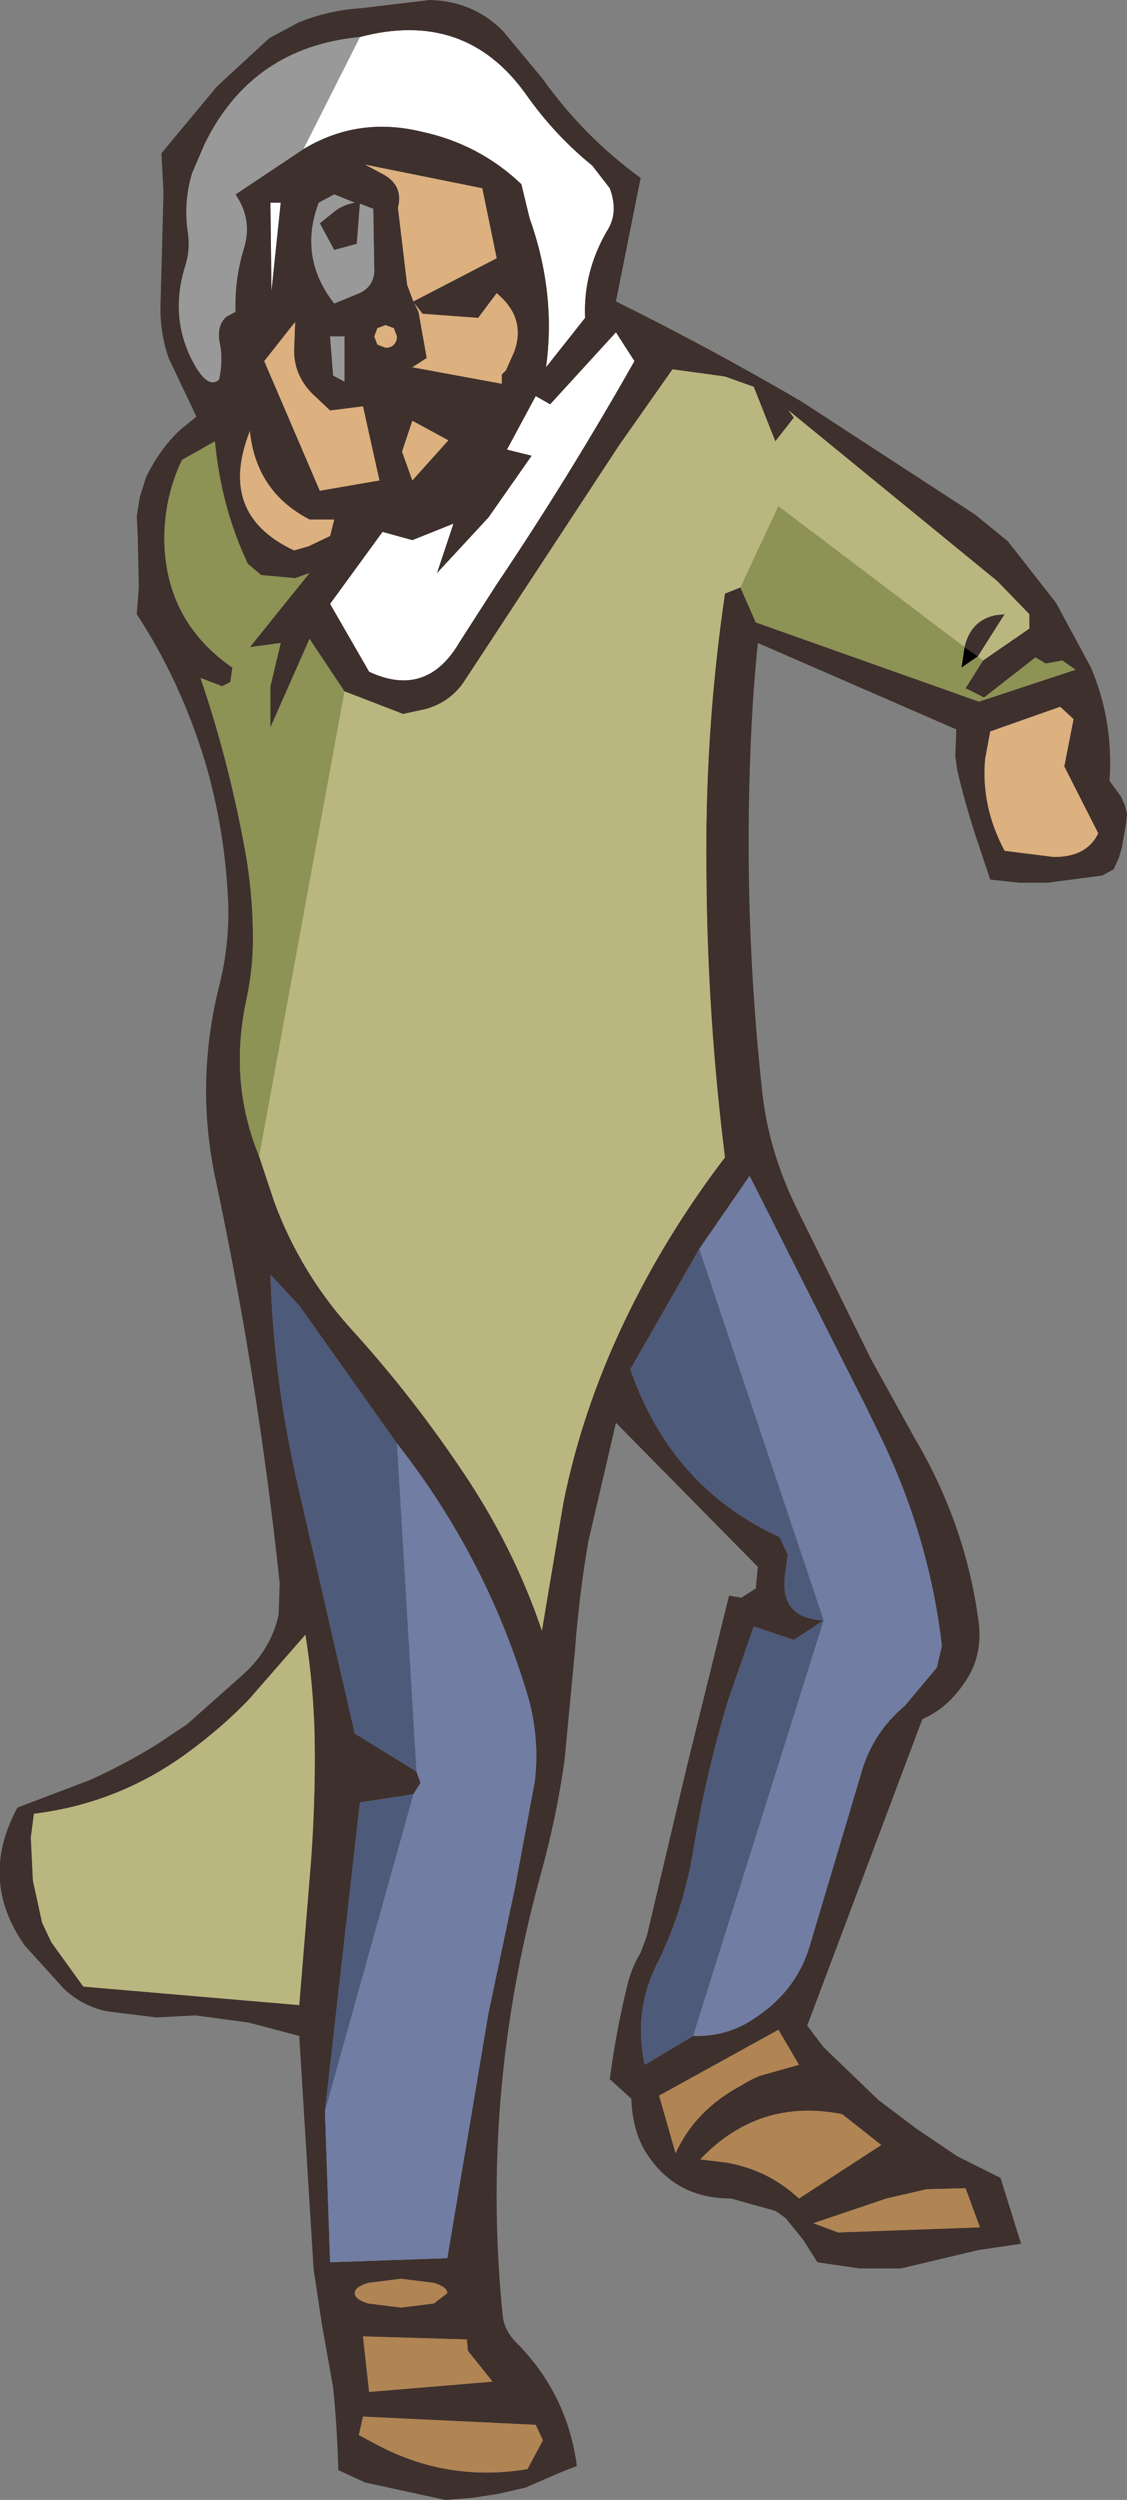 <?xml version="1.0" encoding="UTF-8" standalone="no"?>
<svg xmlns:xlink="http://www.w3.org/1999/xlink" height="121.5px" width="54.8px" xmlns="http://www.w3.org/2000/svg">
  <rect width="100%" height="100%" fill="#808080" stroke="none"/>
  <g transform="matrix(1.0, 0.0, 0.0, 1.0, 27.4, 60.55)">
    <path d="M20.15 -28.65 L19.35 -28.1 19.5 -29.1 20.15 -28.65" fill="#000000" fill-rule="evenodd" stroke="none"/>
    <path d="M-9.9 -58.75 Q-4.8 -60.1 -1.85 -56.0 -0.45 -54.0 1.4 -52.5 L2.25 -51.4 Q2.7 -50.2 2.1 -49.3 0.95 -47.3 1.05 -45.1 L-0.85 -42.7 Q-0.35 -46.3 -1.65 -49.95 L-2.05 -51.6 Q-4.1 -53.55 -6.9 -54.15 -10.0 -54.9 -12.65 -53.3 L-9.9 -58.75 M3.45 -43.0 Q0.25 -37.35 -3.25 -32.15 L-5.05 -29.35 Q-6.65 -26.6 -9.45 -27.9 L-11.35 -31.2 -8.8 -34.7 -7.35 -34.3 -5.35 -35.1 -6.15 -32.7 -3.65 -35.4 -1.55 -38.4 -2.75 -38.7 -1.35 -41.3 -0.65 -40.9 2.55 -44.4 3.45 -43.0 M-13.75 -50.7 L-14.2 -46.4 -14.25 -50.7 -13.75 -50.7" fill="#ffffff" fill-rule="evenodd" stroke="none"/>
    <path d="M-12.65 -53.3 Q-10.0 -54.9 -6.9 -54.15 -4.1 -53.55 -2.05 -51.6 L-1.65 -49.95 Q-0.35 -46.3 -0.85 -42.7 L1.05 -45.1 Q0.95 -47.3 2.1 -49.3 2.7 -50.2 2.25 -51.4 L1.4 -52.5 Q-0.45 -54.0 -1.85 -56.0 -4.8 -60.1 -9.9 -58.75 -15.15 -58.25 -17.45 -53.55 L-18.05 -52.15 Q-18.5 -50.7 -18.25 -49.15 -18.15 -48.35 -18.4 -47.6 -19.2 -45.0 -17.9 -42.75 -17.25 -41.65 -16.75 -42.1 -16.55 -43.0 -16.7 -43.8 -16.9 -44.7 -16.4 -45.15 L-15.95 -45.4 Q-16.0 -46.95 -15.55 -48.45 -15.1 -49.85 -15.95 -51.1 L-12.65 -53.3 M23.95 -31.25 L25.65 -28.1 Q26.75 -25.5 26.55 -22.6 L27.1 -21.85 27.3 -21.4 27.4 -21.0 27.35 -20.5 27.15 -19.35 27.0 -18.85 26.75 -18.3 26.2 -18.0 23.55 -17.65 22.15 -17.65 20.75 -17.8 20.0 -20.05 Q19.5 -21.6 19.15 -23.1 L19.05 -23.8 19.1 -25.1 9.45 -29.3 Q9.2 -26.85 9.1 -24.3 8.75 -15.95 9.65 -7.6 9.95 -4.65 11.35 -1.8 L14.95 5.5 17.05 9.3 Q19.6 13.6 20.2 18.4 20.35 19.85 19.65 21.0 18.75 22.45 17.45 23.0 L11.85 37.9 12.65 38.95 15.3 41.5 17.15 42.9 19.15 44.25 21.25 45.3 22.25 48.5 20.2 48.8 16.4 49.7 14.4 49.7 12.35 49.4 11.65 48.3 10.8 47.25 10.3 46.9 8.15 46.3 Q5.5 46.3 4.1 44.2 3.35 43.1 3.3 41.45 L2.25 40.5 Q2.55 38.2 3.1 35.95 3.3 35.1 3.75 34.35 L4.05 33.55 6.0 25.3 8.05 17.0 8.65 17.1 9.35 16.65 9.45 15.6 2.55 8.6 1.2 14.4 Q0.75 17.05 0.55 19.75 L0.05 25.0 Q-0.35 27.85 -1.15 30.7 -4.05 41.3 -2.95 52.05 -2.85 52.8 -2.15 53.45 0.2 55.9 0.65 59.3 L0.0 59.55 -1.85 60.35 -3.15 60.65 -4.45 60.85 -5.75 60.95 -9.65 60.1 -10.95 59.5 Q-11.0 57.5 -11.2 55.5 L-11.75 52.4 -12.15 49.75 -12.85 38.4 -15.3 37.75 -17.9 37.4 -19.8 37.5 -22.2 37.2 Q-23.4 36.95 -24.3 36.1 L-26.2 34.0 Q-28.45 30.8 -26.55 27.3 L-23.0 25.95 Q-21.35 25.2 -19.8 24.25 L-18.3 23.25 -15.6 20.85 Q-14.2 19.6 -13.85 17.9 L-13.8 16.4 Q-14.85 6.5 -16.9 -3.15 -17.95 -7.95 -16.7 -12.8 -16.25 -14.65 -16.3 -16.6 -16.45 -20.25 -17.45 -23.6 -18.65 -27.5 -20.75 -30.7 L-20.65 -32.0 -20.7 -34.4 -20.75 -35.45 -20.6 -36.4 -20.3 -37.35 Q-19.65 -38.7 -18.65 -39.65 L-17.85 -40.3 -19.2 -43.15 Q-19.6 -44.3 -19.6 -45.55 L-19.55 -47.4 -19.45 -51.2 -19.55 -53.1 -16.85 -56.35 -14.3 -58.7 -12.9 -59.45 Q-11.45 -60.05 -9.85 -60.15 L-6.5 -60.55 Q-4.4 -60.5 -2.95 -59.05 L-1.0 -56.7 Q1.0 -53.9 3.75 -51.9 L2.55 -45.9 Q7.1 -43.65 11.55 -41.05 L20.0 -35.55 21.6 -34.25 23.95 -31.25 M8.6 -32.0 L9.35 -30.3 20.2 -26.45 24.9 -28.0 24.25 -28.45 23.45 -28.3 22.95 -28.6 20.45 -26.65 19.55 -27.1 20.4 -28.45 22.65 -30.0 22.65 -30.7 21.1 -32.3 10.95 -40.6 11.2 -40.25 10.3 -39.1 9.25 -41.75 7.85 -42.25 5.3 -42.6 2.7 -38.9 -4.85 -27.4 Q-5.5 -26.45 -6.65 -26.1 L-7.8 -25.85 -10.65 -26.95 -12.35 -29.5 -14.25 -25.2 -14.25 -27.2 -13.75 -29.3 -15.25 -29.1 -12.35 -32.7 -13.05 -32.45 -14.7 -32.6 -15.35 -33.15 Q-16.65 -35.9 -16.95 -39.1 L-18.55 -38.2 Q-19.5 -36.2 -19.4 -33.95 -19.2 -30.25 -16.1 -28.1 L-16.2 -27.4 -16.6 -27.2 -17.65 -27.6 Q-16.2 -23.35 -15.4 -18.75 -15.1 -16.85 -15.1 -14.9 -15.1 -13.5 -15.4 -12.05 -16.3 -8.0 -14.8 -4.35 L-14.05 -2.1 Q-12.8 1.25 -10.45 3.9 -7.25 7.4 -4.65 11.35 -2.35 14.85 -1.05 18.7 L0.0 12.45 Q0.9 8.0 2.95 3.7 4.95 -0.5 7.85 -4.3 7.0 -11.1 6.95 -17.95 6.85 -24.9 7.85 -31.7 L8.6 -32.0 M19.5 -29.1 Q19.8 -30.4 21.0 -30.65 L21.45 -30.7 20.15 -28.65 19.5 -29.1 M24.8 -25.6 L24.15 -26.2 20.75 -25.0 20.5 -23.65 Q20.3 -21.35 21.45 -19.2 L23.85 -18.9 Q25.45 -18.9 26.0 -20.05 L24.35 -23.3 24.8 -25.6 M3.45 -43.0 L2.55 -44.4 -0.65 -40.9 -1.35 -41.3 -2.75 -38.7 -1.55 -38.4 -3.65 -35.4 -6.15 -32.7 -5.35 -35.1 -7.35 -34.3 -8.8 -34.7 -11.35 -31.2 -9.45 -27.9 Q-6.65 -26.6 -5.05 -29.35 L-3.25 -32.15 Q0.25 -37.35 3.45 -43.0 M-11.15 -51.1 L-11.9 -50.7 Q-12.9 -48.05 -11.15 -45.8 L-10.05 -46.25 Q-9.25 -46.55 -9.2 -47.35 L-9.25 -50.4 -9.9 -50.65 -10.05 -48.7 -11.15 -48.4 -11.85 -49.7 -11.1 -50.3 Q-10.7 -50.6 -10.15 -50.7 L-11.15 -51.1 M-13.75 -50.7 L-14.25 -50.7 -14.2 -46.4 -13.75 -50.7 M-7.85 -38.6 L-7.35 -37.2 -5.6 -39.15 -7.35 -40.1 -7.85 -38.6 M-8.95 -37.2 L-9.75 -40.8 -11.35 -40.6 -12.2 -41.4 Q-13.1 -42.3 -13.1 -43.5 L-13.05 -44.9 -14.55 -43.0 -11.85 -36.7 -8.95 -37.2 M-8.1 -44.2 L-8.25 -44.6 -8.65 -44.75 -9.05 -44.6 -9.2 -44.2 -9.05 -43.8 -8.65 -43.65 Q-8.4 -43.65 -8.25 -43.8 -8.1 -43.95 -8.1 -44.2 M-3.25 -46.3 L-4.15 -45.1 -6.85 -45.3 -7.25 -45.8 -7.05 -45.4 -6.65 -43.15 -7.35 -42.7 -3.0 -41.9 -3.0 -42.35 -2.8 -42.55 -2.4 -43.45 Q-1.8 -45.1 -3.25 -46.3 M-8.9 -52.15 Q-7.75 -51.6 -8.05 -50.45 L-7.6 -46.7 -7.3 -45.9 -3.25 -48.0 -3.95 -51.4 -9.65 -52.55 -8.9 -52.15 M-10.65 -44.2 L-11.35 -44.2 -11.2 -42.3 -10.65 -42.0 -10.65 -44.2 M-13.1 -33.8 L-12.4 -34.0 -11.35 -34.5 -11.15 -35.3 -12.35 -35.3 Q-14.95 -36.65 -15.25 -39.6 -16.85 -35.55 -13.1 -33.8 M-8.1 9.6 L-12.85 2.9 -14.25 1.4 Q-14.1 6.45 -12.95 11.5 L-10.15 23.7 -7.15 25.55 -6.95 26.1 -7.3 26.65 -9.9 27.05 -11.6 42.05 -11.35 49.4 -5.65 49.2 -3.65 37.3 -2.35 31.15 -1.4 26.05 Q-1.15 24.0 -1.7 22.0 -3.7 15.2 -8.1 9.6 M-12.1 23.95 Q-12.15 21.4 -12.55 18.9 L-15.3 22.05 Q-16.65 23.45 -18.3 24.65 -21.65 27.1 -25.75 27.6 L-25.9 28.75 -25.8 30.85 -25.35 32.9 -24.9 33.85 -23.35 36.0 -12.85 36.9 -12.35 30.8 Q-12.05 27.35 -12.1 23.95 M-9.75 56.9 L-9.95 57.8 -9.1 58.25 Q-5.65 60.1 -1.75 59.45 L-1.0 58.05 -1.35 57.3 -9.75 56.9 M-6.3 51.4 L-5.65 50.9 Q-5.65 50.6 -6.3 50.4 L-7.9 50.2 -9.5 50.4 Q-10.15 50.6 -10.15 50.9 -10.15 51.2 -9.5 51.4 L-7.9 51.6 -6.3 51.4 M-3.45 55.2 L-4.65 53.7 -4.7 53.15 -9.75 53.0 -9.45 55.7 -3.45 55.2 M6.3 38.4 Q8.0 38.45 9.35 37.5 11.3 36.2 11.95 34.1 L14.5 25.55 Q15.05 23.65 16.6 22.35 L18.15 20.5 18.4 19.45 Q17.8 14.3 15.55 9.55 L14.75 7.9 9.05 -3.4 6.6 0.15 3.25 6.0 Q5.25 11.75 10.5 14.15 L10.9 15.0 10.8 15.8 Q10.4 18.1 12.65 18.2 L11.2 19.15 9.25 18.5 8.0 22.1 Q6.9 25.75 6.3 29.45 5.8 32.4 4.5 35.0 3.4 37.25 3.95 39.8 L6.3 38.4 M12.15 47.5 L13.35 47.95 20.25 47.7 19.55 45.8 17.65 45.85 15.7 46.3 12.15 47.5 M6.65 44.4 L7.9 44.55 Q9.95 44.9 11.45 46.3 L15.45 43.7 13.55 42.2 Q9.5 41.4 6.65 44.4 M8.65 40.8 Q9.05 40.55 9.5 40.35 L11.45 39.8 10.45 38.1 4.65 41.3 5.45 44.1 Q6.4 42.0 8.65 40.8" fill="#3e302c" fill-rule="evenodd" stroke="none"/>
    <path d="M-3.45 55.2 L-9.45 55.7 -9.75 53.0 -4.7 53.15 -4.65 53.7 -3.45 55.2 M-6.3 51.4 L-7.9 51.6 -9.5 51.4 Q-10.15 51.2 -10.15 50.9 -10.15 50.6 -9.5 50.4 L-7.9 50.2 -6.3 50.4 Q-5.65 50.6 -5.65 50.9 L-6.3 51.4 M-9.75 56.9 L-1.35 57.3 -1.0 58.05 -1.75 59.45 Q-5.65 60.1 -9.1 58.25 L-9.95 57.8 -9.75 56.9 M8.65 40.8 Q6.4 42.0 5.45 44.1 L4.65 41.3 10.45 38.1 11.45 39.8 9.5 40.35 Q9.05 40.55 8.65 40.8 M6.65 44.4 Q9.5 41.4 13.55 42.2 L15.45 43.7 11.45 46.3 Q9.95 44.9 7.9 44.55 L6.65 44.4 M12.15 47.5 L15.7 46.3 17.65 45.85 19.55 45.8 20.25 47.7 13.35 47.95 12.15 47.5" fill="#b08453" fill-rule="evenodd" stroke="none"/>
    <path d="M-12.65 -53.3 L-15.95 -51.1 Q-15.1 -49.85 -15.55 -48.45 -16.0 -46.95 -15.95 -45.4 L-16.4 -45.15 Q-16.9 -44.7 -16.7 -43.8 -16.55 -43.0 -16.75 -42.1 -17.25 -41.65 -17.9 -42.75 -19.2 -45.0 -18.4 -47.6 -18.15 -48.35 -18.25 -49.15 -18.5 -50.7 -18.05 -52.15 L-17.45 -53.55 Q-15.15 -58.25 -9.9 -58.75 L-12.65 -53.3 M-11.15 -51.1 L-10.15 -50.7 Q-10.7 -50.6 -11.1 -50.3 L-11.85 -49.7 -11.15 -48.4 -10.05 -48.7 -9.9 -50.65 -9.25 -50.4 -9.2 -47.35 Q-9.25 -46.55 -10.05 -46.25 L-11.15 -45.8 Q-12.9 -48.05 -11.9 -50.7 L-11.15 -51.1 M-10.65 -44.2 L-10.65 -42.0 -11.2 -42.3 -11.35 -44.2 -10.65 -44.2" fill="#999999" fill-rule="evenodd" stroke="none"/>
    <path d="M24.8 -25.6 L24.35 -23.3 26.0 -20.05 Q25.45 -18.9 23.85 -18.9 L21.45 -19.2 Q20.3 -21.35 20.5 -23.65 L20.75 -25.0 24.15 -26.2 24.8 -25.6 M-8.9 -52.15 L-9.65 -52.55 -3.95 -51.4 -3.25 -48.0 -7.3 -45.9 -7.6 -46.7 -8.05 -50.45 Q-7.75 -51.6 -8.9 -52.15 M-3.25 -46.3 Q-1.8 -45.1 -2.4 -43.45 L-2.8 -42.55 -3.0 -42.35 -3.0 -41.9 -7.35 -42.7 -6.65 -43.15 -7.05 -45.4 -7.25 -45.8 -6.85 -45.3 -4.15 -45.1 -3.25 -46.3 M-8.1 -44.2 Q-8.1 -43.95 -8.25 -43.8 -8.4 -43.65 -8.65 -43.65 L-9.05 -43.8 -9.2 -44.2 -9.05 -44.6 -8.65 -44.75 -8.25 -44.6 -8.1 -44.2 M-8.95 -37.2 L-11.85 -36.7 -14.55 -43.0 -13.05 -44.9 -13.1 -43.5 Q-13.1 -42.3 -12.2 -41.4 L-11.35 -40.6 -9.75 -40.8 -8.95 -37.2 M-7.85 -38.6 L-7.35 -40.1 -5.6 -39.15 -7.35 -37.2 -7.85 -38.6 M-13.1 -33.8 Q-16.85 -35.55 -15.25 -39.6 -14.95 -36.65 -12.35 -35.3 L-11.15 -35.3 -11.35 -34.5 -12.4 -34.0 -13.1 -33.8" fill="#dcb07f" fill-rule="evenodd" stroke="none"/>
    <path d="M20.4 -28.45 L19.55 -27.1 20.45 -26.65 22.95 -28.6 23.45 -28.3 24.25 -28.45 24.9 -28.0 20.2 -26.45 9.35 -30.3 8.6 -32.0 10.45 -35.95 19.5 -29.1 19.35 -28.1 20.15 -28.65 20.4 -28.45 M-14.8 -4.35 Q-16.3 -8.0 -15.4 -12.05 -15.1 -13.5 -15.1 -14.9 -15.1 -16.85 -15.4 -18.75 -16.2 -23.35 -17.65 -27.6 L-16.6 -27.2 -16.2 -27.4 -16.1 -28.1 Q-19.2 -30.25 -19.4 -33.95 -19.5 -36.2 -18.55 -38.2 L-16.95 -39.1 Q-16.65 -35.9 -15.35 -33.15 L-14.7 -32.6 -13.05 -32.45 -12.35 -32.7 -15.25 -29.1 -13.75 -29.3 -14.25 -27.2 -14.25 -25.2 -12.35 -29.5 -10.65 -26.95 -14.8 -4.35" fill="#8d9255" fill-rule="evenodd" stroke="none"/>
    <path d="M8.6 -32.0 L7.85 -31.7 Q6.85 -24.9 6.95 -17.95 7.0 -11.1 7.85 -4.3 4.95 -0.5 2.95 3.7 0.9 8.0 0.0 12.45 L-1.05 18.7 Q-2.35 14.85 -4.65 11.35 -7.25 7.4 -10.45 3.9 -12.8 1.25 -14.05 -2.1 L-14.8 -4.35 -10.65 -26.95 -7.8 -25.85 -6.65 -26.1 Q-5.5 -26.45 -4.85 -27.4 L2.7 -38.9 5.3 -42.6 7.85 -42.25 9.25 -41.75 10.3 -39.1 11.2 -40.25 10.95 -40.6 21.1 -32.3 22.65 -30.7 22.65 -30.0 20.4 -28.45 20.15 -28.65 21.45 -30.7 21.0 -30.65 Q19.8 -30.4 19.5 -29.1 L10.45 -35.95 8.6 -32.0 M-12.1 23.95 Q-12.05 27.35 -12.35 30.8 L-12.85 36.9 -23.35 36.0 -24.9 33.85 -25.35 32.9 -25.8 30.85 -25.9 28.75 -25.75 27.6 Q-21.65 27.1 -18.3 24.65 -16.65 23.45 -15.3 22.05 L-12.55 18.9 Q-12.15 21.4 -12.1 23.95" fill="#b9b77f" fill-rule="evenodd" stroke="none"/>
    <path d="M-8.1 9.6 Q-3.7 15.2 -1.7 22.0 -1.15 24.0 -1.4 26.05 L-2.35 31.15 -3.65 37.3 -5.65 49.2 -11.35 49.4 -11.6 42.05 -7.3 26.65 -6.95 26.1 -7.15 25.55 -8.1 9.6 M6.6 0.15 L9.05 -3.4 14.75 7.9 15.55 9.55 Q17.8 14.3 18.4 19.45 L18.15 20.5 16.6 22.35 Q15.05 23.65 14.5 25.55 L11.95 34.1 Q11.3 36.2 9.35 37.5 8.0 38.45 6.3 38.4 L12.65 18.2 6.6 0.15" fill="#717da2" fill-rule="evenodd" stroke="none"/>
    <path d="M-7.15 25.55 L-10.15 23.7 -12.95 11.5 Q-14.1 6.45 -14.25 1.4 L-12.85 2.9 -8.1 9.6 -7.15 25.55 M-11.6 42.05 L-9.9 27.05 -7.3 26.65 -11.6 42.05 M6.3 38.4 L3.95 39.8 Q3.4 37.25 4.5 35.0 5.8 32.4 6.3 29.45 6.9 25.75 8.0 22.1 L9.25 18.5 11.2 19.15 12.65 18.2 Q10.4 18.1 10.8 15.8 L10.9 15.0 10.5 14.15 Q5.25 11.75 3.25 6.0 L6.6 0.15 12.65 18.2 6.3 38.4" fill="#4e5a7a" fill-rule="evenodd" stroke="none"/>
  </g>
</svg>
